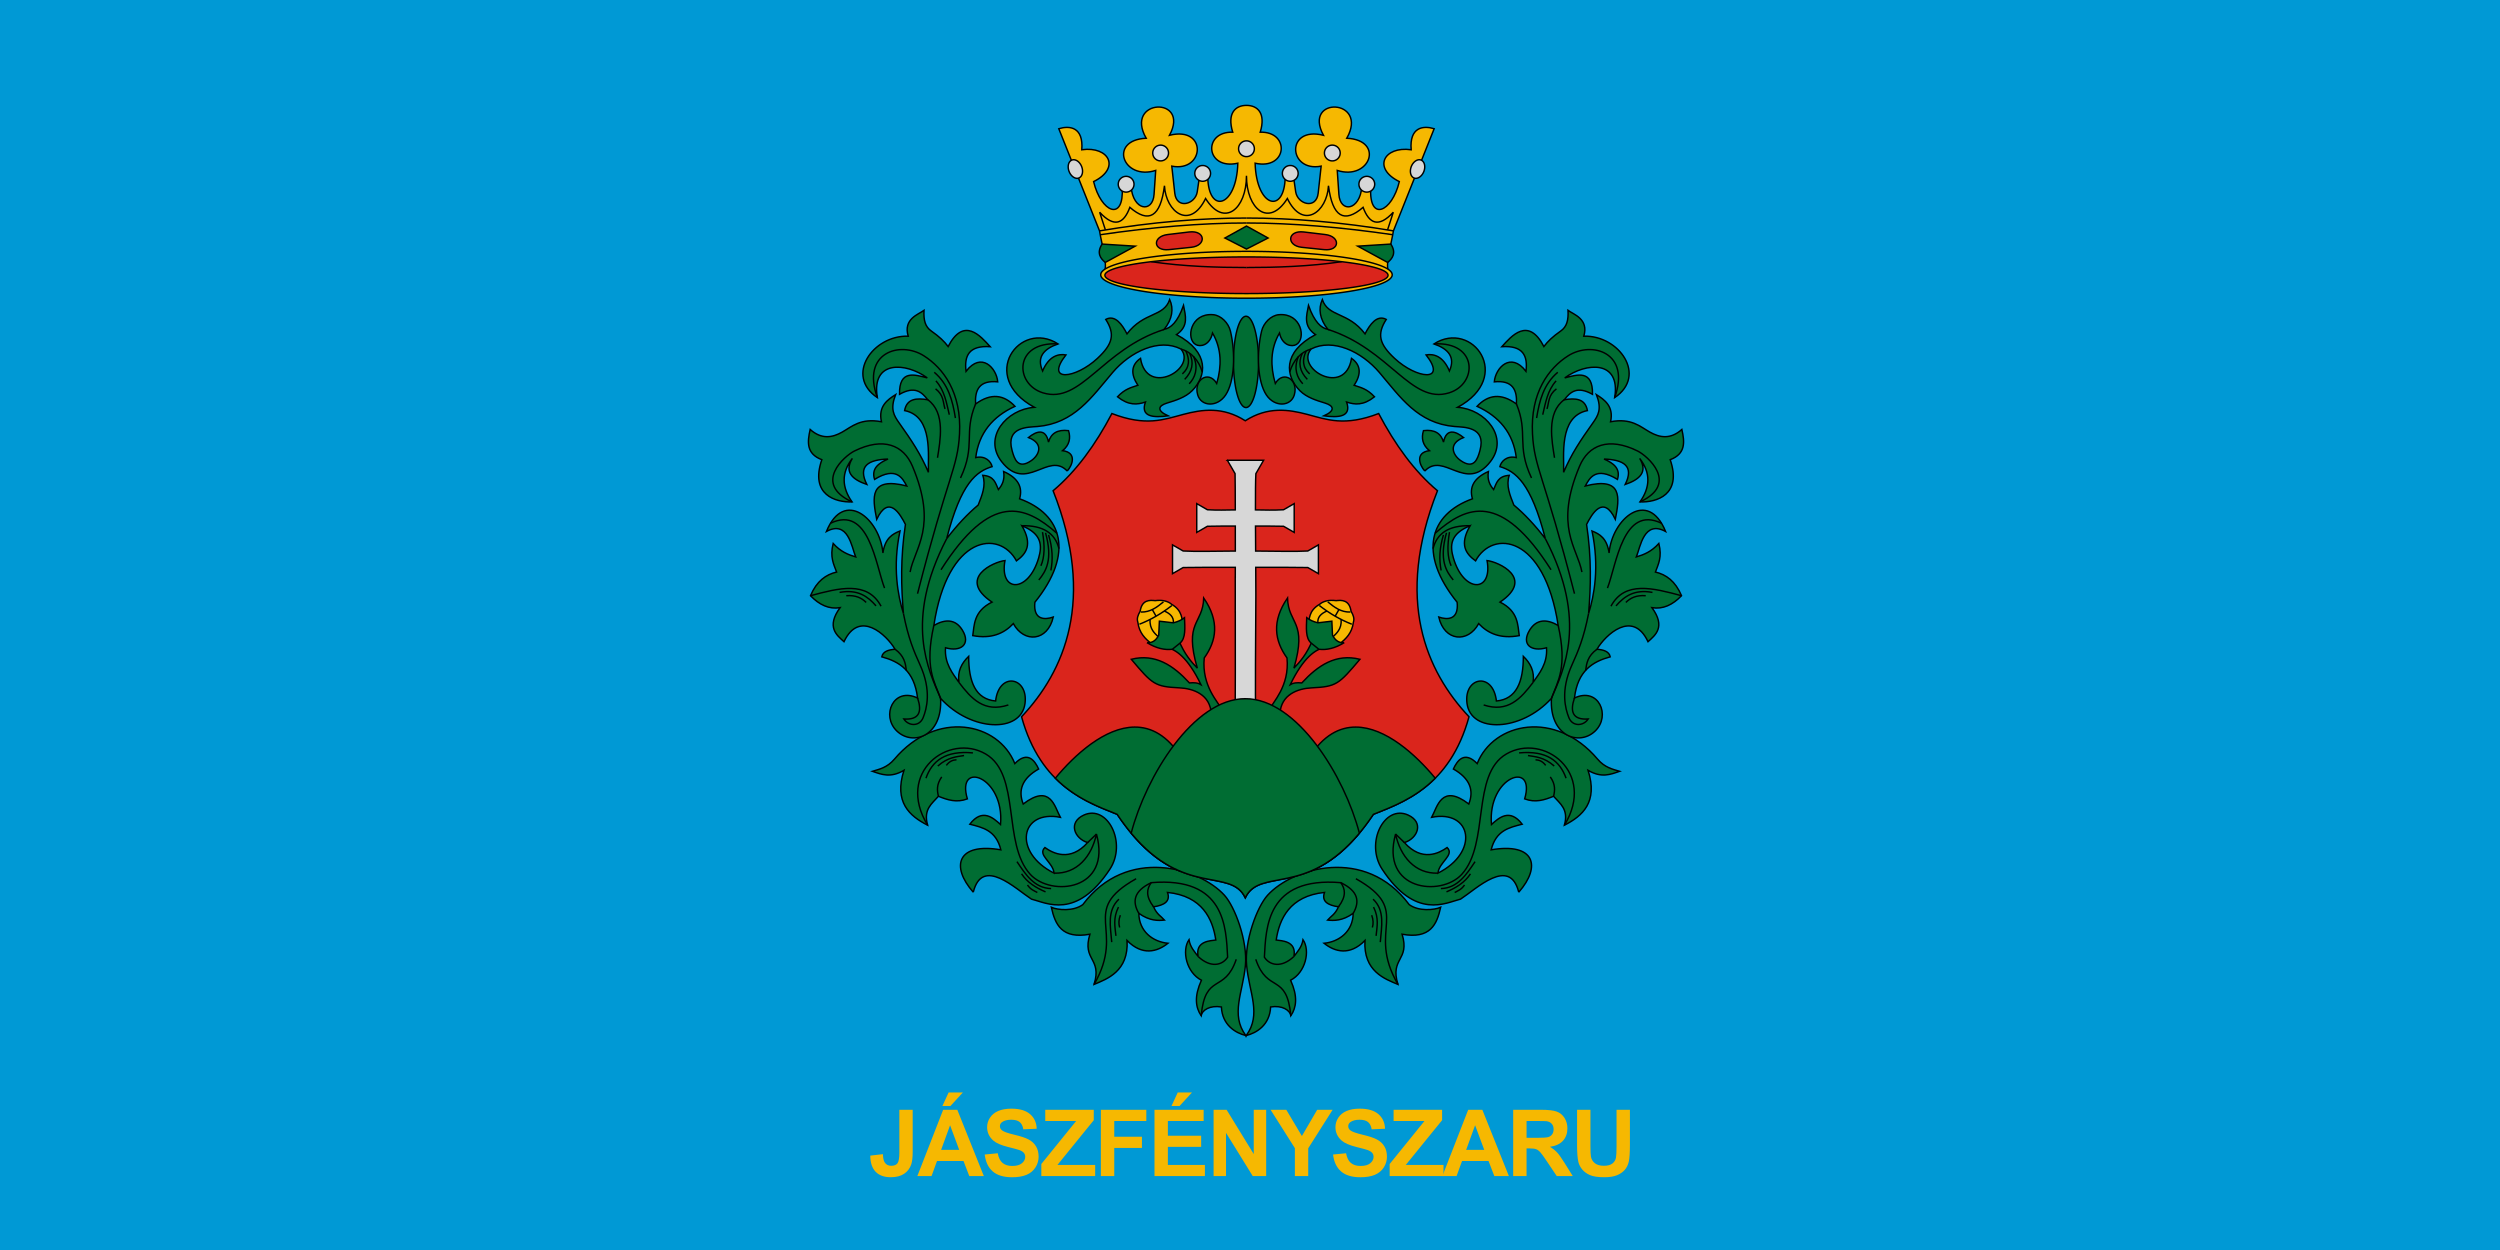 <svg width="1200" height="600" version="1.1" viewBox="0 0 1200 600" xmlns="http://www.w3.org/2000/svg">
 <g transform="translate(0,-522.52)">
  <path d="m 0,522.52 h 1200 v 600 H 0 Z" fill="#0099d5" style="paint-order:fill markers stroke"/>
  <g transform="matrix(.702 0 0 .702 5907.795 803.404)" shape-rendering="auto" stroke="#000">
   <g transform="translate(-640,-520)">
    <path d="m-6915.113 367.334a8.577 31.212 0 0 1-8.577 31.212 8.577 31.212 0 0 1-8.577-31.212 8.577 31.212 0 0 1 8.577-31.212 8.577 31.212 0 0 1 8.577 31.212z" color="#000000" color-rendering="auto" fill="#006d33" fill-rule="evenodd" image-rendering="auto" solid-color="#000000" stroke-linecap="round" stroke-linejoin="round" style="isolation:auto;mix-blend-mode:normal"/>
    <path d="m-6923.849 827.926c-6.904-1.672-16.112-7.093-16.678-19.537-7.859-1.241-13.223 2.158-13.819 6.036-3.812-5.708-4.893-13.107 0.159-24.302-10.239-5.307-13.591-20.13-8.498-27.718 0.888 5.193 3.781 8.13 6.274 11.516-2.172-10.885 8.867-10.77 12.072-11.278-2.14-14.396-9.188-30.086-33.039-32.562 2.205 6.153-2.241 8.759-9.53 9.848 2.318 5.236 4.959 6.27 7.465 9.054-4.306 0.474-10.142 0.681-17.552-4.606 0.244 12.265 9.31 19.381 19.934 20.49-7.324 5.799-17.477 8.783-27.956-1.906 1.166 21.105-13.69 26.31-22.555 30.021 5.623-18.329-8.363-16.109-2.859-34.309-19.317 3.465-23.744-6.657-26.367-18.425 4.392 1.933 15.059 2.901 21.523-1.827 30.116-40.361 79.877-25.066 96.813-6.433 7.311 8.043 15.889 31.367 14.364 47.932-1.717 18.643-10.366 33.564 0.249 48.007z" color="#000000" color-rendering="auto" fill="#006d33" fill-rule="evenodd" image-rendering="auto" solid-color="#000000" style="isolation:auto;mix-blend-mode:normal"/>
    <g fill="none">
     <path d="m-6954.347 814.424c2.834-29.819 15.955-14.919 23.985-38.598" color="#000000" color-rendering="auto" image-rendering="auto" solid-color="#000000" style="isolation:auto;mix-blend-mode:normal"/>
     <path d="m-6956.412 773.92c8.428 7.945 16.505 6.137 20.153 0.457-1.082-20.22-1.521-55.205-52.239-50.968-2.965 4.143-4.064 9.014 1.588 16.519" color="#000000" color-rendering="auto" image-rendering="auto" solid-color="#000000" style="isolation:auto;mix-blend-mode:normal"/>
     <path d="m-6996.995 744.376c-4.548-7.923-3.638-15.156 8.498-20.967" color="#000000" color-rendering="auto" image-rendering="auto" solid-color="#000000" style="isolation:auto;mix-blend-mode:normal"/>
     <path d="m-6998.822 720.709c-39.709 22.392-6.529 33.875-28.75 72.272" color="#000000" color-rendering="auto" image-rendering="auto" solid-color="#000000" style="isolation:auto;mix-blend-mode:normal"/>
     <path d="m-7010.576 734.687c-8.258 7.737-5.785 18.812-4.924 29.385" color="#000000" color-rendering="auto" image-rendering="auto" solid-color="#000000" style="isolation:auto;mix-blend-mode:normal"/>
     <path d="m-7010.894 740.087c-3.856 7.756-2.328 13.554-1.747 19.696" color="#000000" color-rendering="auto" image-rendering="auto" solid-color="#000000" style="isolation:auto;mix-blend-mode:normal"/>
     <path d="m-7009.623 745.647c-1.181 3.147-1.199 5.906-0.476 8.419" color="#000000" color-rendering="auto" image-rendering="auto" solid-color="#000000" style="isolation:auto;mix-blend-mode:normal"/>
    </g>
    <path d="m-7110.181 729.932c-15.633-17.811-10.889-34.07 18.869-28.978-3.319-13.355-12.375-15.235-21.228-17.521 8.506-11.106 15.935-4.371 21.003 0.225 2.878-33.034-30.561-44.207-22.688-17.521-7.342 2.787-13.604 0.718-19.768-1.797-4.375 5.051-10.439 8.739-7.413 19.768-12.342-6.255-23.159-15.756-16.174-37.514-9.17 5.377-15.306 2.865-21.565 0.674 4.727-1.44 10.112-2.48 15.05-8.311 28.874-34.101 71.137-25.123 82.328 3.033 8.742-8.913 13.595-2.117 16.286 3.706-11.307 6.417-14.222 14.512-10.558 23.923 18.65-14.175 21.467 1.812 25.384 9.098-27.433-5.354-32.762 23.883-4.268 38.188-0.745-7.56-11.599-12.375-6.29-17.521 5.476 3.932 17.243 9.992 29.202-3.369-9.174-2.906-13.497-13.898-2.471-18.869 16.139-7.276 29.573 19.074 17.648 37.148-22.877 34.676-43.364 22.923-53.59 20.358-10.782-6.964-33.609-29.407-39.76-4.717z" color="#000000" color-rendering="auto" fill="#006d33" fill-rule="evenodd" image-rendering="auto" solid-color="#000000" style="isolation:auto;mix-blend-mode:normal"/>
    <g fill="none">
     <path d="m-7141.405 684.107c-22.032-36.183 14.47-63.357 39.709-48.672 24.183 14.071 11.266 61.263 30.507 82.305 14.235 15.568 55.854 11.118 45.245-27.569-3.258 15.25-13.263 27.299-28.978 26.731" color="#000000" color-rendering="auto" image-rendering="auto" solid-color="#000000" style="isolation:auto;mix-blend-mode:normal"/>
     <path d="m-7133.992 664.339c-0.943-3.956-1.401-8.045 2.246-13.253" color="#000000" color-rendering="auto" image-rendering="auto" solid-color="#000000" style="isolation:auto;mix-blend-mode:normal"/>
     <path d="m-7128.601 643.224c2.321-3.045 4.642-3.712 6.964-3.819" color="#000000" color-rendering="auto" image-rendering="auto" solid-color="#000000" style="isolation:auto;mix-blend-mode:normal"/>
     <path d="m-7134.441 643.673c6.933-6.169 13.169-6.369 17.971-7.188" color="#000000" color-rendering="auto" image-rendering="auto" solid-color="#000000" style="isolation:auto;mix-blend-mode:normal"/>
     <path d="m-7142.528 651.985c4.163-11.749 13.175-19.064 32.123-17.297" color="#000000" color-rendering="auto" image-rendering="auto" solid-color="#000000" style="isolation:auto;mix-blend-mode:normal"/>
     <path d="m-7080.305 709.041c6.017 9 11.976 18.093 23.362 18.42" color="#000000" color-rendering="auto" image-rendering="auto" solid-color="#000000" style="isolation:auto;mix-blend-mode:normal"/>
     <path d="m-7077.16 717.353c3.77 5.814 9.677 9.491 16.398 12.355" color="#000000" color-rendering="auto" image-rendering="auto" solid-color="#000000" style="isolation:auto;mix-blend-mode:normal"/>
     <path d="m-7073.117 724.99c2.246 3.263 4.493 3.888 6.739 5.167" color="#000000" color-rendering="auto" image-rendering="auto" solid-color="#000000" style="isolation:auto;mix-blend-mode:normal"/>
     <path d="m-7025.944 690.172-6.065 5.84" color="#000000" color-rendering="auto" image-rendering="auto" solid-color="#000000" style="isolation:auto;mix-blend-mode:normal"/>
    </g>
    <path d="m-7132.532 597.399c1.507 25.638-18.737 32.838-29.764 22.463-11.226-10.562-2.399-30.582 14.04-22.688-2.23-18.743-12.466-24.873-24.485-28.191 0.79-3.619 4.434-4.824 9.098-5.167-5.874-9.903-24.43-27.398-34.931-5.167-4.934-4.436-12.319-10.02-2.696-23.25-7.526 1.204-14.187-1.92-20.217-8.199 4.28-10.074 10.592-14.46 17.858-16.174-1.98-5.4-4.682-10.127-2.359-19.543 5.129 5.659 10.258 7.687 15.387 9.21-2.779-7.113-5.226-25.332-19.992-17.409 12.072-29.581 36.638-8.598 38.637 14.713 1.462-10.067 6.386-12.944 11.681-15.05-5.163 24.58-1.517 44.11 2.359 56.495-1.566-18.314-2.134-37.626 1.348-60.988-3.575-6.979-11.362-20.824-19.655-3.482-2.883-14.851-5.261-29.326 20.554-22.8-2.872-5.24-7.077-13.682-22.014-4.493-2.27-7.312 2.571-11.069 9.21-13.927-13.395 0.482-20.79 4.691-14.489 17.409-10.171-3.488-15.53-8.701-9.884-17.858-7.697 9.921-7.2 19.843-0.225 29.764-11.209 0.428-28.947-4.775-20.666-28.865-10.745-4.068-9.896-12.18-7.974-20.666 7.937 7.018 15.26 5.533 21.873 1.809 6.655-3.748 12.621-9.75 26.872-7.088-2.355-10.579 4.214-15.086 9.659-18.532-3.79 9.926-1.28 14.101 2.583 19.543 8.162 11.499 14.624 21.018 19.88 33.583-0.537-10.408 3.631-38.222-16.286-42.231 1.494-8.239 8.116-8.662 15.837-7.413-4.124-5.235-8.72-9.654-19.319-3.706-0.316-17.031 10.347-13.45 18.982-11.232-14.449-10.559-38.401-12.467-34.144 13.478-22.343-14.962-3.138-42.671 21.116-42.006-3.572-11.789 7.088-14.922 10.782-17.634-0.305 6.707 0.724 11.137 5.054 14.152 5.311 3.699 8.822 7.039 11.456 10.558 10.751-20.664 22.17-7.135 28.753 0.112-14.743-0.949-17.782 6.418-16.511 16.847 10.529-13.678 20.851-2.259 21.677 7.188-12.535-1.22-15.7 5.419-15.163 15.163 10.799-7.866 19.542-6.217 26.956 1.572-15.25 7.005-24.72 18.299-26.844 35.043 6.724-1.517 10.445 2.856 11.232 6.177-10.684 3.28-21.264 10.927-31.112 49.307 7.188-9.421 14.377-16.992 21.565-23.025 2.593-6.648 5.482-13.271 3.145-20.329 7.763 0.592 8.591 5.064 10.67 9.772 2.478-2.998 4.464-6.427 3.594-12.355 10.005 4.457 13.17 10.8 10.895 18.645 29.366 10.572 37.453 37.389 10.445 70.759-1.228 12.545 7.152 11.956 12.579 10.108-3.829 16.693-19.982 17.973-27.293 4.493-6.549 6.915-15.214 10.551-27.742 8.199 1.064-6.861 0.364-16.601 13.141-22.913-24.12-16.331 1.254-27.571 8.873-28.416-4.003 22.014 15.953 22.496 23.025-1.797 2.413-8.287 2.396-16.41-11.456-22.014 7.491 12.921 3.019 19.112-3.707 24.036-11.645-21.562-47.014-17.964-56.495 44.14 7.755-4.43 14.82-4.496 19.543 3.257 5.92 9.718-1.165 15.038-11.569 12.018-0.805 10.698 4.933 17.569 9.21 23.699-1.181-7.648 1.841-13.194 6.627-17.858 0 17.387 4.672 29.297 18.42 30.55 2.299-20.293 22.497-16.445 20.105 1.685-2.698 20.45-36.912 19.389-57.731-3.482z" color="#000000" color-rendering="auto" fill="#006d33" fill-rule="evenodd" image-rendering="auto" solid-color="#000000" style="isolation:auto;mix-blend-mode:normal"/>
    <g fill="none">
     <path d="m-7119.953 586.504c8.332 10.979 17.203 20.882 33.769 15.393" color="#000000" color-rendering="auto" image-rendering="auto" solid-color="#000000" style="isolation:auto;mix-blend-mode:normal"/>
     <path d="m-7157.916 539.443c3.273 16.658 7.046 25.578 11.373 35.133 7.948 17.548 4.543 29.894 2.065 36.057-2.443 6.075-9.816 5.926-13.184 0.874 10.555 0.702 12.598-4.882 9.405-14.332" color="#000000" color-rendering="auto" image-rendering="auto" solid-color="#000000" style="isolation:auto;mix-blend-mode:normal"/>
     <path d="m-7163.644 563.816c6.232 4.536 7.093 9.47 7.721 14.421" color="#000000" color-rendering="auto" image-rendering="auto" solid-color="#000000" style="isolation:auto;mix-blend-mode:normal"/>
     <path d="m-7132.532 597.399c-4.477-12.132-11.002-21.14-4.605-49.869" color="#000000" color-rendering="auto" image-rendering="auto" solid-color="#000000" style="isolation:auto;mix-blend-mode:normal"/>
     <path d="m-7221.487 527.201c19.393-5.19 38.804-10.42 48.259 7.189" color="#000000" color-rendering="auto" image-rendering="auto" solid-color="#000000" style="isolation:auto;mix-blend-mode:normal"/>
     <path d="m-7170.845 522c-6.133-15.942-10.576-57.012-36.953-44.344" color="#000000" color-rendering="auto" image-rendering="auto" solid-color="#000000" style="isolation:auto;mix-blend-mode:normal"/>
     <path d="m-7128.376 488.227c-29.443 56.679-12.274 90.01-4.156 109.172" color="#000000" color-rendering="auto" image-rendering="auto" solid-color="#000000" style="isolation:auto;mix-blend-mode:normal"/>
     <path d="m-7052.939 484.548c-21.755-19.119-45.138-28.698-79.308 24.904" color="#000000" color-rendering="auto" image-rendering="auto" solid-color="#000000" style="isolation:auto;mix-blend-mode:normal"/>
     <path d="m-7076.935 479.354c14.597-0.317 22.718 5.194 25.336 15.658" color="#000000" color-rendering="auto" image-rendering="auto" solid-color="#000000" style="isolation:auto;mix-blend-mode:normal"/>
     <path d="m-7193.071 463.068c-27.15-12.56-4.921-31.572 1.577-34.783 19.927-9.848 33.682-3.997 39.71 10.325 17.567 41.736 1.457 55.821-1.588 72.431" color="#000000" color-rendering="auto" image-rendering="auto" solid-color="#000000" style="isolation:auto;mix-blend-mode:normal"/>
     <path d="m-7148.29 525.813c20.8-81.286 27.438-85.707 28.706-109.242 1.519-28.202-11.072-44.968-24.388-53.417-16.223-10.292-42.951-2.317-31.802 28.593" color="#000000" color-rendering="auto" image-rendering="auto" solid-color="#000000" style="isolation:auto;mix-blend-mode:normal"/>
     <path d="m-7141.293 393.207c12.375 8.906 8.418 28.269 6.663 39.684" color="#000000" color-rendering="auto" image-rendering="auto" solid-color="#000000" style="isolation:auto;mix-blend-mode:normal"/>
     <path d="m-7108.609 396.127c-8.331 20.168 0.312 27.999-10.296 50.583" color="#000000" color-rendering="auto" image-rendering="auto" solid-color="#000000" style="isolation:auto;mix-blend-mode:normal"/>
     <path d="m-7136.853 374.438c9.601 8.104 12.596 19.421 14.454 31.291" color="#000000" color-rendering="auto" image-rendering="auto" solid-color="#000000" style="isolation:auto;mix-blend-mode:normal"/>
     <path d="m-7135.733 380.291c5.989 6.684 7.219 15.034 9.154 23.137" color="#000000" color-rendering="auto" image-rendering="auto" solid-color="#000000" style="isolation:auto;mix-blend-mode:normal"/>
     <path d="m-7135.958 385.738c5.715 4.424 4.994 9.141 6.458 13.759" color="#000000" color-rendering="auto" image-rendering="auto" solid-color="#000000" style="isolation:auto;mix-blend-mode:normal"/>
     <path d="m-7201.607 524.955c12.235-2.281 19.231 2.583 24.934 9.21" color="#000000" color-rendering="auto" image-rendering="auto" solid-color="#000000" style="isolation:auto;mix-blend-mode:normal"/>
     <path d="m-7197.002 527.201c6.385-0.488 10.489 1.512 13.59 4.605" color="#000000" color-rendering="auto" image-rendering="auto" solid-color="#000000" style="isolation:auto;mix-blend-mode:normal"/>
     <path d="m-7062.834 483.72c1.596 9.25 1.524 17.167-1.112 23.032" color="#000000" color-rendering="auto" image-rendering="auto" solid-color="#000000" style="isolation:auto;mix-blend-mode:normal"/>
     <path d="m-7060.769 484.197c5.171 18.621 0.209 26.348-4.606 32.244" color="#000000" color-rendering="auto" image-rendering="auto" solid-color="#000000" style="isolation:auto;mix-blend-mode:normal"/>
     <path d="m-7058.704 485.626c2.785 9.003 3.035 16.992 1.588 24.302" color="#000000" color-rendering="auto" image-rendering="auto" solid-color="#000000" style="isolation:auto;mix-blend-mode:normal"/>
    </g>
    <path d="m-7045.936 441.953c3.689-4.051 6.726-12.646-3.145-13.927 4.714-3.926 5.612-8.579 4.043-13.703-7.652-0.926-12.04 1.901-13.703 7.862-1.93-9.772-8.351-7.488-13.703-3.145 10.913 4.304 7.157 12.135 2.022 15.724-9.359 6.542-11.716-1.319-13.253-6.964-4.425-16.251 10.993-15.756 17.297-16.286 25.25-2.122 37.172-20.106 51.487-36.951 12.1-14.238 31.773-23.638 46.678-16.063 11.232 13.228-23.223 33.147-27.63 6.402-6.332 4.441-6.902 10.59-1.797 18.42-4.421 1.515-8.696 2.297-13.927 7.862 7.652 6.089 13.536 5.462 19.094 3.594-3.648 10.327 5.742 10.749 15.5 9.435-8.024-3.629-6.766-6.912-0.674-8.761 5.615-1.704 12.452-3.794 17.043-8.371 9.961-9.93 12.296-26.267-10.595-38.407 8.465-5.787 6.136-12.924 4.783-19.938-4.173 11.577-8.659 15.352-13.253 16.398 5.671-7.254 6.616-14.035 3.819-20.442-4.243 12.183-17.511 8.141-29.23 23.455-3.274-6.325-8.088-13.284-14.52-9.884 6.522 10.15 4.816 16.85-5.67 26.638-14.957 13.961-36.286 16.642-21.565-2.359-5.039-0.851-11.566 0.592-15.949 11.007-4.189-9.458 0.698-15.053 10.558-18.532-26.157-16.783-54.899 22.369-16.174 43.354-19.123 1.39-35.191 20.558-22.463 37.064 16.883 21.896 31.971-7.195 44.927 6.514z" color="#000000" color-rendering="auto" fill="#006d33" fill-rule="evenodd" image-rendering="auto" solid-color="#000000" style="isolation:auto;mix-blend-mode:normal"/>
    <g fill="none">
     <path d="m-7052.226 355.02c-30.119-1.7-29.94 27.398-10.333 33.47 26.088 8.079 40.434-29.801 82.89-43.354" color="#000000" color-rendering="auto" image-rendering="auto" solid-color="#000000" style="isolation:auto;mix-blend-mode:normal"/>
     <path d="m-6968.213 358.501c7.252 2.187 12.021 7.533 14.614 15.649" color="#000000" color-rendering="auto" image-rendering="auto" solid-color="#000000" style="isolation:auto;mix-blend-mode:normal"/>
     <path d="m-6967.213 375.55c5.159-4.648 5.032-10.011 2.378-15.715" color="#000000" color-rendering="auto" image-rendering="auto" solid-color="#000000" style="isolation:auto;mix-blend-mode:normal"/>
     <path d="m-6962.223 361.4c3.201 6.739 1.653 12.626-3.401 17.883" color="#000000" color-rendering="auto" image-rendering="auto" solid-color="#000000" style="isolation:auto;mix-blend-mode:normal"/>
     <path d="m-6959.477 363.765c3.439 8.191 0.796 14.475-3.05 18.536" color="#000000" color-rendering="auto" image-rendering="auto" solid-color="#000000" style="isolation:auto;mix-blend-mode:normal"/>
    </g>
    <path d="m-6943.704 382.063c-5.593-9.296-16.008-2.452-13.025 7.783 2.343 8.04 13.398 8.722 19.145 0.056 6.126-9.238 6.782-28.579 3.252-43.578-1.318-5.601-6.394-10.836-11.913-11.278-15.447-1.237-18.671 16.551-11.835 20.433 3.094 1.757 9.585 0.669 11.518-7.885 6.327 11.022 6.252 22.601 2.859 34.468z" color="#000000" color-rendering="auto" fill="#006d33" fill-rule="evenodd" image-rendering="auto" solid-color="#000000" style="isolation:auto;mix-blend-mode:normal"/>
    <path d="m-6923.532 827.926c6.904-1.672 16.112-7.093 16.678-19.537 7.859-1.241 13.223 2.158 13.819 6.036 3.812-5.708 4.893-13.107-0.159-24.302 10.239-5.307 13.591-20.13 8.498-27.718-0.888 5.193-3.781 8.13-6.274 11.516 2.172-10.885-8.867-10.77-12.072-11.278 2.14-14.396 9.188-30.086 33.039-32.562-2.205 6.153 2.241 8.759 9.53 9.848-2.318 5.236-4.959 6.27-7.465 9.054 4.306 0.474 10.142 0.681 17.552-4.606-0.244 12.265-9.31 19.381-19.934 20.49 7.324 5.799 17.477 8.783 27.956-1.906-1.166 21.105 13.69 26.31 22.555 30.021-5.623-18.329 8.363-16.109 2.859-34.309 19.317 3.465 23.744-6.657 26.367-18.425-4.392 1.933-15.059 2.901-21.523-1.827-30.116-40.361-79.877-25.066-96.813-6.433-7.311 8.043-15.889 31.367-14.364 47.932 1.717 18.643 10.366 33.564-0.249 48.007z" color="#000000" color-rendering="auto" fill="#006d33" fill-rule="evenodd" image-rendering="auto" solid-color="#000000" style="isolation:auto;mix-blend-mode:normal"/>
    <g fill="none">
     <path d="m-6893.034 814.424c-2.834-29.819-15.955-14.919-23.985-38.598" color="#000000" color-rendering="auto" image-rendering="auto" solid-color="#000000" style="isolation:auto;mix-blend-mode:normal"/>
     <path d="m-6890.97 773.92c-8.428 7.945-16.505 6.137-20.153 0.457 1.082-20.22 1.521-55.205 52.239-50.968 2.965 4.143 4.064 9.014-1.588 16.519" color="#000000" color-rendering="auto" image-rendering="auto" solid-color="#000000" style="isolation:auto;mix-blend-mode:normal"/>
     <path d="m-6850.386 744.376c4.548-7.923 3.638-15.156-8.498-20.967" color="#000000" color-rendering="auto" image-rendering="auto" solid-color="#000000" style="isolation:auto;mix-blend-mode:normal"/>
     <path d="m-6848.559 720.709c39.709 22.392 6.529 33.875 28.75 72.272" color="#000000" color-rendering="auto" image-rendering="auto" solid-color="#000000" style="isolation:auto;mix-blend-mode:normal"/>
     <path d="m-6836.805 734.687c8.258 7.737 5.785 18.812 4.924 29.385" color="#000000" color-rendering="auto" image-rendering="auto" solid-color="#000000" style="isolation:auto;mix-blend-mode:normal"/>
     <path d="m-6836.488 740.087c3.856 7.756 2.328 13.554 1.747 19.696" color="#000000" color-rendering="auto" image-rendering="auto" solid-color="#000000" style="isolation:auto;mix-blend-mode:normal"/>
     <path d="m-6837.758 745.647c1.181 3.147 1.199 5.906 0.476 8.419" color="#000000" color-rendering="auto" image-rendering="auto" solid-color="#000000" style="isolation:auto;mix-blend-mode:normal"/>
    </g>
    <path d="m-6737.2 729.932c15.633-17.811 10.889-34.07-18.869-28.978 3.319-13.355 12.375-15.235 21.228-17.521-8.506-11.106-15.935-4.371-21.003 0.225-2.878-33.034 30.561-44.207 22.688-17.521 7.342 2.787 13.604 0.718 19.768-1.797 4.375 5.051 10.439 8.739 7.413 19.768 12.342-6.255 23.159-15.756 16.174-37.514 9.17 5.377 15.306 2.865 21.565 0.674-4.727-1.44-10.112-2.48-15.05-8.311-28.874-34.101-71.137-25.123-82.328 3.033-8.742-8.913-13.595-2.117-16.286 3.706 11.307 6.417 14.222 14.512 10.558 23.923-18.65-14.175-21.467 1.812-25.384 9.098 27.433-5.354 32.762 23.883 4.268 38.188 0.745-7.56 11.599-12.375 6.29-17.521-5.476 3.932-17.243 9.992-29.202-3.369 9.174-2.906 13.497-13.898 2.471-18.869-16.139-7.276-29.573 19.074-17.648 37.148 22.877 34.676 43.364 22.923 53.59 20.358 10.782-6.964 33.609-29.407 39.76-4.717z" color="#000000" color-rendering="auto" fill="#006d33" fill-rule="evenodd" image-rendering="auto" solid-color="#000000" style="isolation:auto;mix-blend-mode:normal"/>
    <g fill="none">
     <path d="m-6705.976 684.107c22.032-36.183-14.47-63.357-39.709-48.672-24.183 14.071-11.266 61.263-30.507 82.305-14.235 15.568-55.854 11.118-45.245-27.569 3.258 15.25 13.263 27.299 28.978 26.731" color="#000000" color-rendering="auto" image-rendering="auto" solid-color="#000000" style="isolation:auto;mix-blend-mode:normal"/>
     <path d="m-6713.389 664.339c0.943-3.956 1.401-8.045-2.246-13.253" color="#000000" color-rendering="auto" image-rendering="auto" solid-color="#000000" style="isolation:auto;mix-blend-mode:normal"/>
     <path d="m-6718.78 643.224c-2.321-3.045-4.642-3.712-6.964-3.819" color="#000000" color-rendering="auto" image-rendering="auto" solid-color="#000000" style="isolation:auto;mix-blend-mode:normal"/>
     <path d="m-6712.94 643.673c-6.933-6.169-13.169-6.369-17.971-7.188" color="#000000" color-rendering="auto" image-rendering="auto" solid-color="#000000" style="isolation:auto;mix-blend-mode:normal"/>
     <path d="m-6704.853 651.985c-4.163-11.749-13.175-19.064-32.123-17.297" color="#000000" color-rendering="auto" image-rendering="auto" solid-color="#000000" style="isolation:auto;mix-blend-mode:normal"/>
     <path d="m-6767.076 709.041c-6.017 9-11.976 18.093-23.362 18.42" color="#000000" color-rendering="auto" image-rendering="auto" solid-color="#000000" style="isolation:auto;mix-blend-mode:normal"/>
     <path d="m-6770.221 717.353c-3.77 5.814-9.677 9.491-16.398 12.355" color="#000000" color-rendering="auto" image-rendering="auto" solid-color="#000000" style="isolation:auto;mix-blend-mode:normal"/>
     <path d="m-6774.264 724.99c-2.246 3.263-4.493 3.888-6.739 5.167" color="#000000" color-rendering="auto" image-rendering="auto" solid-color="#000000" style="isolation:auto;mix-blend-mode:normal"/>
     <path d="m-6821.437 690.172 6.065 5.84" color="#000000" color-rendering="auto" image-rendering="auto" solid-color="#000000" style="isolation:auto;mix-blend-mode:normal"/>
    </g>
    <path d="m-6714.849 597.399c-1.507 25.638 18.737 32.838 29.764 22.463 11.226-10.562 2.399-30.582-14.04-22.688 2.23-18.743 12.466-24.873 24.485-28.191-0.79-3.619-4.434-4.824-9.098-5.167 5.874-9.903 24.43-27.398 34.931-5.167 4.934-4.436 12.319-10.02 2.696-23.25 7.526 1.204 14.187-1.92 20.217-8.199-4.28-10.074-10.592-14.46-17.858-16.174 1.98-5.4 4.682-10.127 2.359-19.543-5.129 5.659-10.258 7.687-15.387 9.21 2.779-7.113 5.226-25.332 19.992-17.409-12.072-29.581-36.638-8.598-38.637 14.713-1.462-10.067-6.386-12.944-11.681-15.05 5.163 24.58 1.517 44.11-2.359 56.495 1.566-18.314 2.134-37.626-1.348-60.988 3.575-6.979 11.362-20.824 19.655-3.482 2.883-14.851 5.261-29.326-20.554-22.8 2.872-5.24 7.077-13.682 22.014-4.493 2.27-7.312-2.571-11.069-9.21-13.927 13.395 0.482 20.79 4.691 14.489 17.409 10.171-3.488 15.53-8.701 9.884-17.858 7.697 9.921 7.2 19.843 0.225 29.764 11.209 0.428 28.947-4.775 20.666-28.865 10.745-4.068 9.896-12.18 7.974-20.666-7.937 7.018-15.26 5.533-21.873 1.809-6.655-3.748-12.621-9.75-26.872-7.088 2.355-10.579-4.214-15.086-9.659-18.532 3.79 9.926 1.28 14.101-2.583 19.543-8.162 11.499-14.624 21.018-19.88 33.583 0.537-10.408-3.631-38.222 16.286-42.231-1.494-8.239-8.116-8.662-15.837-7.413 4.124-5.235 8.72-9.654 19.319-3.706 0.316-17.031-10.347-13.45-18.982-11.232 14.449-10.559 38.401-12.467 34.144 13.478 22.343-14.962 3.138-42.671-21.116-42.006 3.572-11.789-7.088-14.922-10.782-17.634 0.305 6.707-0.724 11.137-5.054 14.152-5.311 3.699-8.822 7.039-11.456 10.558-10.751-20.664-22.17-7.135-28.753 0.112 14.743-0.949 17.782 6.418 16.511 16.847-10.529-13.678-20.851-2.259-21.677 7.188 12.535-1.22 15.7 5.419 15.163 15.163-10.799-7.866-19.542-6.217-26.956 1.572 15.25 7.005 24.72 18.299 26.844 35.043-6.724-1.517-10.445 2.856-11.232 6.177 10.684 3.28 21.264 10.927 31.112 49.307-7.188-9.421-14.377-16.992-21.565-23.025-2.593-6.648-5.482-13.271-3.145-20.329-7.763 0.592-8.591 5.064-10.67 9.772-2.478-2.998-4.464-6.427-3.594-12.355-10.005 4.457-13.17 10.8-10.895 18.645-29.366 10.572-37.453 37.389-10.445 70.759 1.228 12.545-7.152 11.956-12.579 10.108 3.829 16.693 19.982 17.973 27.293 4.493 6.549 6.915 15.214 10.551 27.742 8.199-1.064-6.861-0.364-16.601-13.141-22.913 24.12-16.331-1.254-27.571-8.873-28.416 4.003 22.014-15.953 22.496-23.025-1.797-2.413-8.287-2.396-16.41 11.456-22.014-7.491 12.921-3.019 19.112 3.707 24.036 11.645-21.562 47.014-17.964 56.495 44.14-7.755-4.43-14.82-4.496-19.543 3.257-5.92 9.718 1.165 15.038 11.569 12.018 0.805 10.698-4.933 17.569-9.21 23.699 1.181-7.648-1.841-13.194-6.627-17.858 0 17.387-4.672 29.297-18.42 30.55-2.299-20.293-22.497-16.445-20.105 1.685 2.698 20.45 36.912 19.389 57.731-3.482z" color="#000000" color-rendering="auto" fill="#006d33" fill-rule="evenodd" image-rendering="auto" solid-color="#000000" style="isolation:auto;mix-blend-mode:normal"/>
    <g fill="none">
     <path d="m-6727.428 586.504c-8.332 10.979-17.203 20.882-33.769 15.393" color="#000000" color-rendering="auto" image-rendering="auto" solid-color="#000000" style="isolation:auto;mix-blend-mode:normal"/>
     <path d="m-6689.465 539.443c-3.273 16.658-7.046 25.578-11.373 35.133-7.948 17.548-4.543 29.894-2.065 36.057 2.443 6.075 9.816 5.926 13.184 0.874-10.555 0.702-12.598-4.882-9.405-14.332" color="#000000" color-rendering="auto" image-rendering="auto" solid-color="#000000" style="isolation:auto;mix-blend-mode:normal"/>
     <path d="m-6683.737 563.816c-6.232 4.536-7.093 9.47-7.721 14.421" color="#000000" color-rendering="auto" image-rendering="auto" solid-color="#000000" style="isolation:auto;mix-blend-mode:normal"/>
     <path d="m-6714.849 597.399c4.477-12.132 11.002-21.14 4.605-49.869" color="#000000" color-rendering="auto" image-rendering="auto" solid-color="#000000" style="isolation:auto;mix-blend-mode:normal"/>
     <path d="m-6625.894 527.201c-19.393-5.19-38.804-10.42-48.259 7.189" color="#000000" color-rendering="auto" image-rendering="auto" solid-color="#000000" style="isolation:auto;mix-blend-mode:normal"/>
     <path d="m-6676.536 522c6.133-15.942 10.576-57.012 36.953-44.344" color="#000000" color-rendering="auto" image-rendering="auto" solid-color="#000000" style="isolation:auto;mix-blend-mode:normal"/>
     <path d="m-6719.005 488.227c29.443 56.679 12.274 90.01 4.156 109.172" color="#000000" color-rendering="auto" image-rendering="auto" solid-color="#000000" style="isolation:auto;mix-blend-mode:normal"/>
     <path d="m-6794.443 484.548c21.755-19.119 45.138-28.698 79.308 24.904" color="#000000" color-rendering="auto" image-rendering="auto" solid-color="#000000" style="isolation:auto;mix-blend-mode:normal"/>
     <path d="m-6770.446 479.354c-14.597-0.317-22.718 5.194-25.336 15.658" color="#000000" color-rendering="auto" image-rendering="auto" solid-color="#000000" style="isolation:auto;mix-blend-mode:normal"/>
     <path d="m-6654.31 463.068c27.15-12.56 4.921-31.572-1.577-34.783-19.927-9.848-33.682-3.997-39.71 10.325-17.567 41.736-1.457 55.821 1.588 72.431" color="#000000" color-rendering="auto" image-rendering="auto" solid-color="#000000" style="isolation:auto;mix-blend-mode:normal"/>
     <path d="m-6699.091 525.813c-20.8-81.286-27.438-85.707-28.706-109.242-1.519-28.202 11.072-44.968 24.388-53.417 16.223-10.292 42.951-2.317 31.802 28.593" color="#000000" color-rendering="auto" image-rendering="auto" solid-color="#000000" style="isolation:auto;mix-blend-mode:normal"/>
     <path d="m-6706.088 393.207c-12.375 8.906-8.418 28.269-6.663 39.684" color="#000000" color-rendering="auto" image-rendering="auto" solid-color="#000000" style="isolation:auto;mix-blend-mode:normal"/>
     <path d="m-6738.772 396.127c8.331 20.168-0.312 27.999 10.296 50.583" color="#000000" color-rendering="auto" image-rendering="auto" solid-color="#000000" style="isolation:auto;mix-blend-mode:normal"/>
     <path d="m-6710.528 374.438c-9.601 8.104-12.596 19.421-14.454 31.291" color="#000000" color-rendering="auto" image-rendering="auto" solid-color="#000000" style="isolation:auto;mix-blend-mode:normal"/>
     <path d="m-6711.648 380.291c-5.989 6.684-7.219 15.034-9.154 23.137" color="#000000" color-rendering="auto" image-rendering="auto" solid-color="#000000" style="isolation:auto;mix-blend-mode:normal"/>
     <path d="m-6711.423 385.738c-5.715 4.424-4.994 9.141-6.458 13.759" color="#000000" color-rendering="auto" image-rendering="auto" solid-color="#000000" style="isolation:auto;mix-blend-mode:normal"/>
     <path d="m-6645.774 524.955c-12.235-2.281-19.231 2.583-24.934 9.21" color="#000000" color-rendering="auto" image-rendering="auto" solid-color="#000000" style="isolation:auto;mix-blend-mode:normal"/>
     <path d="m-6650.379 527.201c-6.385-0.488-10.489 1.512-13.59 4.605" color="#000000" color-rendering="auto" image-rendering="auto" solid-color="#000000" style="isolation:auto;mix-blend-mode:normal"/>
     <path d="m-6784.547 483.72c-1.596 9.25-1.524 17.167 1.112 23.032" color="#000000" color-rendering="auto" image-rendering="auto" solid-color="#000000" style="isolation:auto;mix-blend-mode:normal"/>
     <path d="m-6786.612 484.197c-5.171 18.621-0.209 26.348 4.606 32.244" color="#000000" color-rendering="auto" image-rendering="auto" solid-color="#000000" style="isolation:auto;mix-blend-mode:normal"/>
     <path d="m-6788.677 485.626c-2.785 9.003-3.035 16.992-1.588 24.302" color="#000000" color-rendering="auto" image-rendering="auto" solid-color="#000000" style="isolation:auto;mix-blend-mode:normal"/>
    </g>
    <path d="m-6801.445 441.953c-3.689-4.051-6.726-12.646 3.145-13.927-4.714-3.926-5.612-8.579-4.043-13.703 7.652-0.926 12.04 1.901 13.703 7.862 1.93-9.772 8.351-7.488 13.703-3.145-10.913 4.304-7.157 12.135-2.022 15.724 9.359 6.542 11.716-1.319 13.253-6.964 4.425-16.251-10.993-15.756-17.297-16.286-25.25-2.122-37.172-20.106-51.487-36.951-12.1-14.238-31.773-23.638-46.678-16.063-11.232 13.228 23.223 33.147 27.63 6.402 6.332 4.441 6.902 10.59 1.797 18.42 4.421 1.515 8.696 2.297 13.927 7.862-7.652 6.089-13.536 5.462-19.094 3.594 3.648 10.327-5.742 10.749-15.5 9.435 8.024-3.629 6.766-6.912 0.674-8.761-5.615-1.704-12.452-3.794-17.043-8.371-9.961-9.93-12.296-26.267 10.595-38.407-8.465-5.787-6.136-12.924-4.783-19.938 4.173 11.577 8.659 15.352 13.253 16.398-5.671-7.254-6.616-14.035-3.819-20.442 4.243 12.183 17.511 8.141 29.23 23.455 3.274-6.325 8.088-13.284 14.52-9.884-6.522 10.15-4.816 16.85 5.67 26.638 14.957 13.961 36.286 16.642 21.565-2.359 5.039-0.851 11.566 0.592 15.949 11.007 4.189-9.458-0.698-15.053-10.558-18.532 26.157-16.783 54.899 22.369 16.174 43.354 19.123 1.39 35.191 20.558 22.463 37.064-16.883 21.896-31.971-7.195-44.927 6.514z" color="#000000" color-rendering="auto" fill="#006d33" fill-rule="evenodd" image-rendering="auto" solid-color="#000000" style="isolation:auto;mix-blend-mode:normal"/>
    <g fill="none">
     <path d="m-6795.155 355.02c30.119-1.7 29.94 27.398 10.333 33.47-26.088 8.079-40.434-29.801-82.89-43.354" color="#000000" color-rendering="auto" image-rendering="auto" solid-color="#000000" style="isolation:auto;mix-blend-mode:normal"/>
     <path d="m-6879.168 358.501c-7.252 2.187-12.021 7.533-14.614 15.649" color="#000000" color-rendering="auto" image-rendering="auto" solid-color="#000000" style="isolation:auto;mix-blend-mode:normal"/>
     <path d="m-6880.168 375.55c-5.159-4.648-5.032-10.011-2.378-15.715" color="#000000" color-rendering="auto" image-rendering="auto" solid-color="#000000" style="isolation:auto;mix-blend-mode:normal"/>
     <path d="m-6885.158 361.4c-3.201 6.739-1.653 12.626 3.401 17.883" color="#000000" color-rendering="auto" image-rendering="auto" solid-color="#000000" style="isolation:auto;mix-blend-mode:normal"/>
     <path d="m-6887.904 363.765c-3.439 8.191-0.796 14.475 3.05 18.536" color="#000000" color-rendering="auto" image-rendering="auto" solid-color="#000000" style="isolation:auto;mix-blend-mode:normal"/>
    </g>
    <path d="m-6903.677 382.063c5.593-9.296 16.008-2.452 13.025 7.783-2.343 8.04-13.398 8.722-19.145 0.056-6.126-9.238-6.782-28.579-3.252-43.578 1.318-5.601 6.394-10.836 11.913-11.278 15.447-1.237 18.671 16.551 11.835 20.433-3.094 1.757-9.585 0.669-11.518-7.885-6.327 11.022-6.252 22.601-2.859 34.468z" color="#000000" color-rendering="auto" fill="#006d33" fill-rule="evenodd" image-rendering="auto" solid-color="#000000" style="isolation:auto;mix-blend-mode:normal"/>
   </g>
   <path d="m-7651.792 156.694c-20.253-8.166-52.247-18.923-65.368-66.716 29.237-31.123 50.951-79.932 21.565-154.548 15.967-13.43 29.029-31.58 40.209-52.789 23.305 8.985 35.458 4.122 48.84 0.581 12.789-3.385 26.953-5.504 42.361 4.361 15.408-9.865 29.572-7.746 42.361-4.361 13.382 3.541 25.534 8.404 48.84-0.581 11.18 21.209 24.242 39.359 40.209 52.789-29.386 74.616-7.672 123.425 21.565 154.548-13.122 47.793-45.115 58.55-65.368 66.716-40.569 60.625-76.743 34.419-87.607 57.057-10.864-22.638-47.038 3.568-87.607-57.057z" color="#000000" color-rendering="auto" fill="#da251c" fill-rule="evenodd" image-rendering="auto" solid-color="#000000" style="isolation:auto;mix-blend-mode:normal"/>
   <g transform="translate(-641.797)">
    <g fill-rule="evenodd">
     <path d="m-6986.296 40.222c-4.475-3.541-8.61-7.452-9.547-14.826-0.874-2.508 0.066-5.017 1.572-7.525 1.15-7.914 6.44-7.716 10.221-7.301 5.413-0.735 9.192 0.645 11.232 2.471 7.774 4.382 6.922 10.748 7.694 13.085" color="#000000" color-rendering="auto" fill="#f7b801" image-rendering="auto" solid-color="#000000" style="isolation:auto;mix-blend-mode:normal"/>
     <path d="m-6945.637 88.293c-0.489-13.666-12.471-17.626-21.677-18.083-16.991-0.844-18.489-2.322-33.021-19.543 16.403-4.057 28.713 4.164 39.76 16.174 3.359-0.364 6.001-0.01 7.862 1.123-8.974-18.518-17.334-24.441-24.26-25.496l8.985-5.054c4.055 9.938 8.75 15.099 12.804 19.318-9.41-32.292 3.79-29.721 4.38-47.959 10.953 16 8.796 29.176 0.337 40.996-1.896 19.458 10.146 30.625 11.681 34.818" color="#000000" color-rendering="auto" fill="#006d33" image-rendering="auto" solid-color="#000000" style="isolation:auto;mix-blend-mode:normal"/>
     <path d="m-6989.553 39.323c6.229 3.813 11.966 5.171 17.297 4.493l5.216-4.189c4.085-3.349 3.342-10.561 3.096-17.376-2.088 1.618-4.651 2.762-7.638 3.482l-9.547-1.123-0.449 9.547c-1.79 3.602-4.387 5.457-7.974 5.167z" color="#000000" color-rendering="auto" fill="#006d33" image-rendering="auto" solid-color="#000000" style="isolation:auto;mix-blend-mode:normal"/>
    </g>
    <g fill="none">
     <path d="m-6994.776 26.688c7.715-2.983 15.122-7.275 22.239-12.804" color="#000000" color-rendering="auto" image-rendering="auto" solid-color="#000000" style="isolation:auto;mix-blend-mode:normal"/>
     <path d="m-6993.765 18.376c6.499 0.188 10.996-3.342 15.444-6.964" color="#000000" color-rendering="auto" image-rendering="auto" solid-color="#000000" style="isolation:auto;mix-blend-mode:normal"/>
     <path d="m-6985.968 16.672 2.576 4.545" color="#000000" color-rendering="auto" image-rendering="auto" solid-color="#000000" style="isolation:auto;mix-blend-mode:normal"/>
     <path d="m-6987.472 23.429c-0.536 6.706 3.551 9.804 5.381 11.674" color="#000000" color-rendering="auto" image-rendering="auto" solid-color="#000000" style="isolation:auto;mix-blend-mode:normal"/>
     <path d="m-6977.754 17.678c4.04 1.741 6.568 4.201 6.171 8.055" color="#000000" color-rendering="auto" image-rendering="auto" solid-color="#000000" style="isolation:auto;mix-blend-mode:normal"/>
    </g>
    <g transform="matrix(-1,0,0,1,-13844.326,0)">
     <g fill-rule="evenodd">
      <path d="m-6986.296 40.222c-4.475-3.541-8.61-7.452-9.547-14.826-0.874-2.508 0.066-5.017 1.572-7.525 1.15-7.914 6.44-7.716 10.221-7.301 5.413-0.735 9.192 0.645 11.232 2.471 7.774 4.382 6.922 10.748 7.694 13.085" color="#000000" color-rendering="auto" fill="#f7b801" image-rendering="auto" solid-color="#000000" style="isolation:auto;mix-blend-mode:normal"/>
      <path d="m-6945.637 88.293c-0.489-13.666-12.471-17.626-21.677-18.083-16.991-0.844-18.489-2.322-33.021-19.543 16.403-4.057 28.713 4.164 39.76 16.174 3.359-0.364 6.001-0.01 7.862 1.123-8.974-18.518-17.334-24.441-24.26-25.496l8.985-5.054c4.055 9.938 8.75 15.099 12.804 19.318-9.41-32.292 3.79-29.721 4.38-47.959 10.953 16 8.796 29.176 0.337 40.996-1.896 19.458 10.146 30.625 11.681 34.818" color="#000000" color-rendering="auto" fill="#006d33" image-rendering="auto" solid-color="#000000" style="isolation:auto;mix-blend-mode:normal"/>
      <path d="m-6989.553 39.323c6.229 3.813 11.966 5.171 17.297 4.493l5.216-4.189c4.085-3.349 3.342-10.561 3.096-17.376-2.088 1.618-4.651 2.762-7.638 3.482l-9.547-1.123-0.449 9.547c-1.79 3.602-4.387 5.457-7.974 5.167z" color="#000000" color-rendering="auto" fill="#006d33" image-rendering="auto" solid-color="#000000" style="isolation:auto;mix-blend-mode:normal"/>
     </g>
     <g fill="none">
      <path d="m-6994.776 26.688c7.715-2.983 15.122-7.275 22.239-12.804" color="#000000" color-rendering="auto" image-rendering="auto" solid-color="#000000" style="isolation:auto;mix-blend-mode:normal"/>
      <path d="m-6993.765 18.376c6.499 0.188 10.996-3.342 15.444-6.964" color="#000000" color-rendering="auto" image-rendering="auto" solid-color="#000000" style="isolation:auto;mix-blend-mode:normal"/>
      <path d="m-6985.968 16.672 2.576 4.545" color="#000000" color-rendering="auto" image-rendering="auto" solid-color="#000000" style="isolation:auto;mix-blend-mode:normal"/>
      <path d="m-6987.472 23.429c-0.536 6.706 3.551 9.804 5.381 11.674" color="#000000" color-rendering="auto" image-rendering="auto" solid-color="#000000" style="isolation:auto;mix-blend-mode:normal"/>
      <path d="m-6977.754 17.678c4.04 1.741 6.568 4.201 6.171 8.055" color="#000000" color-rendering="auto" image-rendering="auto" solid-color="#000000" style="isolation:auto;mix-blend-mode:normal"/>
     </g>
    </g>
   </g>
   <g fill-rule="evenodd">
    <path transform="translate(-7361.77,-422.814)" d="m-278.115 519.842c-20.112 0.142-40.723 18.684-54.195 34.957 13.942 14.036 30.204 19.836 42.289 24.709 15.347 22.934 30.063 33.433 43.02 38.859l0.783-77.945c-9.59-15-20.665-20.659-31.896-20.58zm151.4 0c-11.232-0.079-22.306 5.58-31.896 20.58l0.783 77.947c12.957-5.427 27.672-15.926 43.02-38.861 12.084-4.872 28.348-10.673 42.289-24.707-13.472-16.273-34.082-34.817-54.195-34.959z" color="#000000" color-rendering="auto" fill="#006d33" image-rendering="auto" solid-color="#000000" style="isolation:auto;mix-blend-mode:normal"/>
    <path d="m-7576.452-85.409 5.277 9.139c0.098 4.143 0.138 13.752 0.16 24.799-6.374 0.127-12.75 0.286-19.1-0.109l-7.262-4.191v19.689l7.258-4.191c6.367-0.15 12.741-0.155 19.115-0.137 0 6.277 0.011 10.683 0.01 17.068-12.002 0.08-27.663 0.467-35.68-0.031l-7.262-4.191v19.689l7.258-4.191c8.346-0.197 23.67-0.152 35.67-0.121 0 2.658 0 4.037-0.01 6.779h-0.029c0 1.722 0.01 8.724 0.014 11.941 0 3.906-0.014 10.054-0.014 11.748h0.029c0.039 25.319 0.084 60.647-0.156 70.861l-5.277 9.139h24.791l-5.277-9.145c-0.683-10.971-0.044-56.511-0.02-81.01v-2.955c0-2.453-0.01-4.883-0.029-6.707-0.015-3.522-0.022-6.767-0.047-10.652 11.991-0.031 27.268-0.075 35.598 0.121l7.258 4.191v-19.689l-7.262 4.191c-8.013 0.498-23.662 0.112-35.662 0.031-0.04-5.816-0.073-11.356-0.102-17.068 6.405-0.019 12.81-0.014 19.207 0.137l7.258 4.191v-19.689l-7.262 4.191c-6.395 0.398-12.816 0.235-19.236 0.107-0.018-11.171 0.039-20.624 0.299-24.793l5.277-9.143h-24.791z" color="#000000" color-rendering="auto" fill="#d7d7d7" image-rendering="auto" solid-color="#000000" style="isolation:auto;mix-blend-mode:normal"/>
    <path transform="translate(-7361.77,-422.814)" d="m-202.414 500.438c-35.549 0-67.976 53.321-78.016 91.959 36.574 43.87 68.017 23.332 78.016 44.168 9.999-20.836 41.441-0.297 78.016-44.17-10.04-38.638-42.467-91.957-78.016-91.957z" color="#000000" color-rendering="auto" fill="#006d33" image-rendering="auto" solid-color="#000000" style="isolation:auto;mix-blend-mode:normal"/>
   </g>
   <g transform="translate(-637.459,140)">
    <g fill-rule="evenodd">
     <path d="m-6829.215-355.787c-1.216-6.347 2.34-17.466 3.779-26.467l27.855-69.861c-7.509-2.264-16.948-1.171-15.724 14.377-18.729-2.575-26.645 12.644-8.087 21.789-5.073 21.141-20.992 27.822-19.543 3.819l-6.065-0.449c-1.403 16.683-14.848 18.193-15.724 5.391l-1.123-16.398c22.456 7.139 32.539-20.758 6.514-22.014 15.361-27.121-30.411-29.002-15.949-2.022-26.029-6.467-24.14 25.426-1.573 21.116l-2.022 18.42c-1.248 11.374-14.031 7.716-15.38-0.842-0.334-2.121-1.137-7.393-1.572-10.839l-5.604 0.449c-0.354 25.939-19.669 21.25-20.573-9.21 22.115 4.91 24.173-21.787 3.501-21.209 3.96-13.016-1.821-18.327-9.409-18.327s-13.369 5.311-9.409 18.327c-20.672-0.578-18.614 26.119 3.501 21.209-0.904 30.46-20.219 35.149-20.573 9.21l-5.604-0.449c-0.436 3.446-1.238 8.718-1.572 10.839-1.349 8.558-14.131 12.216-15.38 0.842l-2.022-18.42c22.568 4.31 24.456-27.583-1.573-21.116 14.462-26.981-31.31-25.099-15.949 2.022-26.025 1.257-15.941 29.153 6.514 22.014l-1.123 16.398c-0.877 12.802-14.321 11.292-15.724-5.391l-6.065 0.449c1.449 24.003-14.47 17.322-19.543-3.819 18.558-9.145 10.642-24.365-8.087-21.789 1.224-15.547-8.215-16.64-15.724-14.377l27.855 69.861c1.439 9.001 4.995 20.12 3.779 26.467 68.283-17.536 156.106-10.147 193.4 0z" color="#000000" color-rendering="auto" fill="#f6b801" image-rendering="auto" solid-color="#000000" style="isolation:auto;mix-blend-mode:normal"/>
     <path d="m-6826.257-352.231a99.657 16.021 0 0 1-99.657 16.021 99.657 16.021 0 0 1-99.657-16.021 99.657 16.021 0 0 1 99.657-16.021 99.657 16.021 0 0 1 99.657 16.021z" color="#000000" color-rendering="auto" fill="#f6b801" image-rendering="auto" solid-color="#000000" stroke-linecap="round" stroke-linejoin="round" style="isolation:auto;mix-blend-mode:normal"/>
     <path d="m-6829.116-351.913a96.798 12.527 0 0 1-96.798 12.527 96.798 12.527 0 0 1-96.798-12.527 96.798 12.527 0 0 1 96.798-12.527 96.798 12.527 0 0 1 96.798 12.527z" color="#000000" color-rendering="auto" fill="#da251c" image-rendering="auto" solid-color="#000000" stroke-linecap="round" stroke-linejoin="round" style="isolation:auto;mix-blend-mode:normal"/>
    </g>
    <g fill="none">
     <path d="m-7026.393-382.254c36.221-6.086 69.813-8.777 100.479-8.777" color="#000000" color-rendering="auto" image-rendering="auto" solid-color="#000000" style="isolation:auto;mix-blend-mode:normal"/>
     <path d="m-7025.929-379.626c34.723-5.078 68.848-8.02 100.015-8.02" color="#000000" color-rendering="auto" image-rendering="auto" solid-color="#000000" style="isolation:auto;mix-blend-mode:normal"/>
     <path d="m-6991.021-361.183c21.702 3.252 45.465 3.985 65.107 3.985" color="#000000" color-rendering="auto" image-rendering="auto" solid-color="#000000" style="isolation:auto;mix-blend-mode:normal"/>
     <path d="m-7022.384-382.916-3.917-12.086c9.925 10.734 16.41 8.072 20.649-3.336 12.905 11.157 20.945 6.716 23.667-14.772 0.942 18.02 17.459 30.593 28.115 8.736 12.658 20.151 27.956 7.314 27.956-15.566-2e-4 22.88 15.298 35.717 27.956 15.566 10.656 21.857 27.172 9.284 28.115-8.736 2.722 21.488 10.762 25.929 23.667 14.772 4.24 11.407 10.725 14.069 20.649 3.336l-3.917 12.086" color="#000000" color-rendering="auto" image-rendering="auto" solid-color="#000000" style="isolation:auto;mix-blend-mode:normal"/>
    </g>
    <g fill-rule="evenodd">
     <path d="m-7024.597-373.232 22.598 1.42-20.438 11.137c-3.223-2.572-6.209-6.506-2.16-12.558z" color="#000000" color-rendering="auto" fill="#006e31" image-rendering="auto" solid-color="#000000" style="isolation:auto;mix-blend-mode:normal"/>
     <path d="m-6979.761-379.754 14.613-1.747c11.425-1.366 12.05 9.377 1.43 10.483l-15.249 1.588c-10.963 1.142-11.431-9.053-0.794-10.325z" color="#000000" color-rendering="auto" fill="#da251c" image-rendering="auto" solid-color="#000000" style="isolation:auto;mix-blend-mode:normal"/>
     <path d="m-6940.686-377.371 14.772-8.18 14.772 8.18-14.772 7.545z" color="#000000" color-rendering="auto" fill="#006e31" image-rendering="auto" solid-color="#000000" style="isolation:auto;mix-blend-mode:normal"/>
    </g>
    <g fill="#d7d7d7" fill-rule="evenodd" stroke-linecap="round" stroke-linejoin="round">
     <path d="m-6979.22-435.492a5.391 5.391 0 0 1-5.391 5.391 5.391 5.391 0 0 1-5.391-5.391 5.391 5.391 0 0 1 5.391-5.391 5.391 5.391 0 0 1 5.391 5.391z" color="#000000" color-rendering="auto" image-rendering="auto" solid-color="#000000" style="isolation:auto;mix-blend-mode:normal"/>
     <path d="m-7002.806-414.152a5.391 5.391 0 0 1-5.391 5.391 5.391 5.391 0 0 1-5.391-5.391 5.391 5.391 0 0 1 5.391-5.391 5.391 5.391 0 0 1 5.391 5.391z" color="#000000" color-rendering="auto" image-rendering="auto" solid-color="#000000" style="isolation:auto;mix-blend-mode:normal"/>
     <path d="m-6950.467-421.565a5.391 5.391 0 0 1-5.391 5.391 5.391 5.391 0 0 1-5.391-5.391 5.391 5.391 0 0 1 5.391-5.391 5.391 5.391 0 0 1 5.391 5.391z" color="#000000" color-rendering="auto" image-rendering="auto" solid-color="#000000" style="isolation:auto;mix-blend-mode:normal"/>
     <path d="m-7038.607-426.199a6.571 4.605 68.9 0 1-1.931 7.788 6.571 4.605 68.9 0 1-6.661-4.472 6.571 4.605 68.9 0 1 1.931-7.788 6.571 4.605 68.9 0 1 6.662 4.472z" color="#000000" color-rendering="auto" image-rendering="auto" solid-color="#000000" style="isolation:auto;mix-blend-mode:normal"/>
    </g>
    <g fill="none">
     <path d="m-6825.436-382.254c-36.221-6.086-69.813-8.777-100.479-8.777" color="#000000" color-rendering="auto" image-rendering="auto" solid-color="#000000" style="isolation:auto;mix-blend-mode:normal"/>
     <path d="m-6825.9-379.626c-34.723-5.078-68.848-8.02-100.015-8.02" color="#000000" color-rendering="auto" image-rendering="auto" solid-color="#000000" style="isolation:auto;mix-blend-mode:normal"/>
     <path d="m-6860.807-361.183c-21.702 3.252-45.465 3.985-65.107 3.985" color="#000000" color-rendering="auto" image-rendering="auto" solid-color="#000000" style="isolation:auto;mix-blend-mode:normal"/>
    </g>
    <path d="m-6827.232-373.232-22.598 1.42 20.438 11.137c3.223-2.572 6.209-6.506 2.16-12.558z" color="#000000" color-rendering="auto" fill="#006e31" fill-rule="evenodd" image-rendering="auto" solid-color="#000000" style="isolation:auto;mix-blend-mode:normal"/>
    <path d="m-6872.068-379.754-14.613-1.747c-11.425-1.366-12.05 9.377-1.43 10.483l15.249 1.588c10.963 1.142 11.431-9.053 0.794-10.325z" color="#000000" color-rendering="auto" fill="#da251c" fill-rule="evenodd" image-rendering="auto" solid-color="#000000" style="isolation:auto;mix-blend-mode:normal"/>
    <g fill="#d7d7d7" fill-rule="evenodd" stroke-linecap="round" stroke-linejoin="round">
     <path d="m-6872.609-435.492a5.391 5.391 0 0 0 5.391 5.391 5.391 5.391 0 0 0 5.391-5.391 5.391 5.391 0 0 0-5.391-5.391 5.391 5.391 0 0 0-5.391 5.391z" color="#000000" color-rendering="auto" image-rendering="auto" solid-color="#000000" style="isolation:auto;mix-blend-mode:normal"/>
     <path d="m-6849.023-414.152a5.391 5.391 0 0 0 5.391 5.391 5.391 5.391 0 0 0 5.391-5.391 5.391 5.391 0 0 0-5.391-5.391 5.391 5.391 0 0 0-5.391 5.391z" color="#000000" color-rendering="auto" image-rendering="auto" solid-color="#000000" style="isolation:auto;mix-blend-mode:normal"/>
     <path d="m-6901.362-421.565a5.391 5.391 0 0 0 5.391 5.391 5.391 5.391 0 0 0 5.391-5.391 5.391 5.391 0 0 0-5.391-5.391 5.391 5.391 0 0 0-5.391 5.391z" color="#000000" color-rendering="auto" image-rendering="auto" solid-color="#000000" style="isolation:auto;mix-blend-mode:normal"/>
     <path d="m-6813.222-426.199a4.605 6.571 21.1 0 0 1.931 7.788 4.605 6.571 21.1 0 0 6.661-4.472 4.605 6.571 21.1 0 0-1.931-7.788 4.605 6.571 21.1 0 0-6.662 4.472z" color="#000000" color-rendering="auto" image-rendering="auto" solid-color="#000000" style="isolation:auto;mix-blend-mode:normal"/>
     <path d="m-6920.523-438.413a5.391 5.391 0 0 1-5.391 5.391 5.391 5.391 0 0 1-5.391-5.391 5.391 5.391 0 0 1 5.391-5.391 5.391 5.391 0 0 1 5.391 5.391z" color="#000000" color-rendering="auto" image-rendering="auto" solid-color="#000000" style="isolation:auto;mix-blend-mode:normal"/>
    </g>
   </g>
  </g>
  <g transform="matrix(2.778,0,0,2.778,0,-1995.59)" fill="#f6b801" style="font-feature-settings:normal;font-variant-caps:normal;font-variant-ligatures:normal;font-variant-numeric:normal" aria-label="JÁSZFÉNYSZARU">
   <path d="m155.395 1098.205h2.305v7.25q0 1.422-0.25 2.188-0.336 1-1.219 1.609-0.883 0.602-2.328 0.602-1.695 0-2.609-0.945-0.914-0.953-0.922-2.789l2.18-0.25q0.039 0.984 0.289 1.391 0.375 0.617 1.141 0.617 0.773 0 1.094-0.438 0.32-0.445 0.32-1.836z"/>
   <path d="m169.996 1109.658h-2.516l-1-2.602h-4.578l-0.945 2.602h-2.453l4.461-11.453h2.445zm-4.258-4.531-1.578-4.25-1.547 4.25zm-2.906-7.578 1.078-2.336h2.461l-2.148 2.336z"/>
   <path d="m170.145 1105.932 2.25-0.219q0.203 1.133 0.82 1.664 0.625 0.531 1.68 0.531 1.117 0 1.68-0.469 0.57-0.477 0.57-1.109 0-0.406-0.242-0.688-0.234-0.289-0.828-0.5-0.406-0.141-1.852-0.5-1.859-0.461-2.609-1.133-1.055-0.945-1.055-2.305 0-0.875 0.492-1.633 0.5-0.766 1.43-1.164 0.938-0.398 2.258-0.398 2.156 0 3.242 0.945 1.094 0.945 1.148 2.523l-2.312 0.102q-0.148-0.883-0.641-1.266-0.484-0.391-1.461-0.391-1.008 0-1.578 0.414-0.367 0.266-0.367 0.711 0 0.406 0.344 0.695 0.438 0.367 2.125 0.766 1.688 0.398 2.492 0.828 0.812 0.422 1.266 1.164 0.461 0.734 0.461 1.82 0 0.984-0.547 1.844-0.547 0.859-1.547 1.281-1 0.414-2.492 0.414-2.172 0-3.336-1-1.164-1.008-1.391-2.93z"/>
   <path d="m179.926 1109.658v-2.086l6.016-7.43h-5.336v-1.938h8.383v1.797l-6.273 7.726h6.516v1.93z"/>
   <path d="m190.215 1109.658v-11.453h7.852v1.938h-5.539v2.711h4.781v1.938h-4.781v4.867z"/>
   <path d="m199.48 1109.658v-11.453h8.492v1.938h-6.18v2.539h5.75v1.93h-5.75v3.117h6.398v1.93zm2.938-12.109 1.078-2.336h2.461l-2.148 2.336z"/>
   <path d="m209.691 1109.658v-11.453h2.25l4.688 7.648v-7.648h2.148v11.453h-2.32l-4.617-7.469v7.469z"/>
   <path d="m223.738 1109.658v-4.82l-4.195-6.633h2.711l2.695 4.531 2.641-4.531h2.664l-4.211 6.648v4.805z"/>
   <path d="m230.332 1105.932 2.25-0.219q0.203 1.133 0.82 1.664 0.625 0.531 1.68 0.531 1.117 0 1.68-0.469 0.57-0.477 0.57-1.109 0-0.406-0.242-0.688-0.234-0.289-0.828-0.5-0.406-0.141-1.852-0.5-1.859-0.461-2.609-1.133-1.055-0.945-1.055-2.305 0-0.875 0.492-1.633 0.5-0.766 1.43-1.164 0.938-0.398 2.258-0.398 2.156 0 3.242 0.945 1.094 0.945 1.148 2.523l-2.312 0.102q-0.148-0.883-0.641-1.266-0.484-0.391-1.461-0.391-1.008 0-1.578 0.414-0.367 0.266-0.367 0.711 0 0.406 0.344 0.695 0.438 0.367 2.125 0.766 1.688 0.398 2.492 0.828 0.812 0.422 1.266 1.164 0.461 0.734 0.461 1.82 0 0.984-0.547 1.844-0.547 0.859-1.547 1.281-1 0.414-2.492 0.414-2.172 0-3.336-1-1.164-1.008-1.391-2.93z"/>
   <path d="m240.113 1109.658v-2.086l6.016-7.43h-5.336v-1.938h8.383v1.797l-6.273 7.726h6.516v1.93z"/>
   <path d="m260.715 1109.658h-2.516l-1-2.602h-4.578l-0.945 2.602h-2.453l4.461-11.453h2.445zm-4.258-4.531-1.578-4.25-1.547 4.25z"/>
   <path d="m261.457 1109.658v-11.453h4.867q1.836 0 2.664 0.312 0.836 0.305 1.336 1.094 0.5 0.789 0.5 1.805 0 1.289-0.758 2.133-0.758 0.836-2.266 1.055 0.75 0.438 1.234 0.961 0.492 0.523 1.32 1.859l1.398 2.234h-2.766l-1.672-2.492q-0.891-1.336-1.219-1.68-0.328-0.351-0.695-0.476-0.367-0.133-1.164-0.133h-0.469v4.781zm2.312-6.609h1.711q1.664 0 2.078-0.141 0.414-0.141 0.648-0.484 0.234-0.344 0.234-0.859 0-0.578-0.312-0.93-0.305-0.359-0.867-0.453-0.281-0.039-1.688-0.039h-1.805z"/>
   <path d="m272.496 1098.205h2.312v6.203q0 1.477 0.086 1.914 0.148 0.703 0.703 1.133 0.562 0.422 1.531 0.422 0.984 0 1.484-0.399 0.5-0.406 0.602-0.992 0.102-0.586 0.102-1.945v-6.336h2.312v6.016q0 2.062-0.188 2.914-0.188 0.852-0.695 1.438-0.5 0.586-1.344 0.938-0.844 0.344-2.203 0.344-1.641 0-2.492-0.375-0.844-0.383-1.336-0.984-0.492-0.609-0.648-1.273-0.227-0.984-0.227-2.906z"/>
  </g>
 </g>
</svg>
